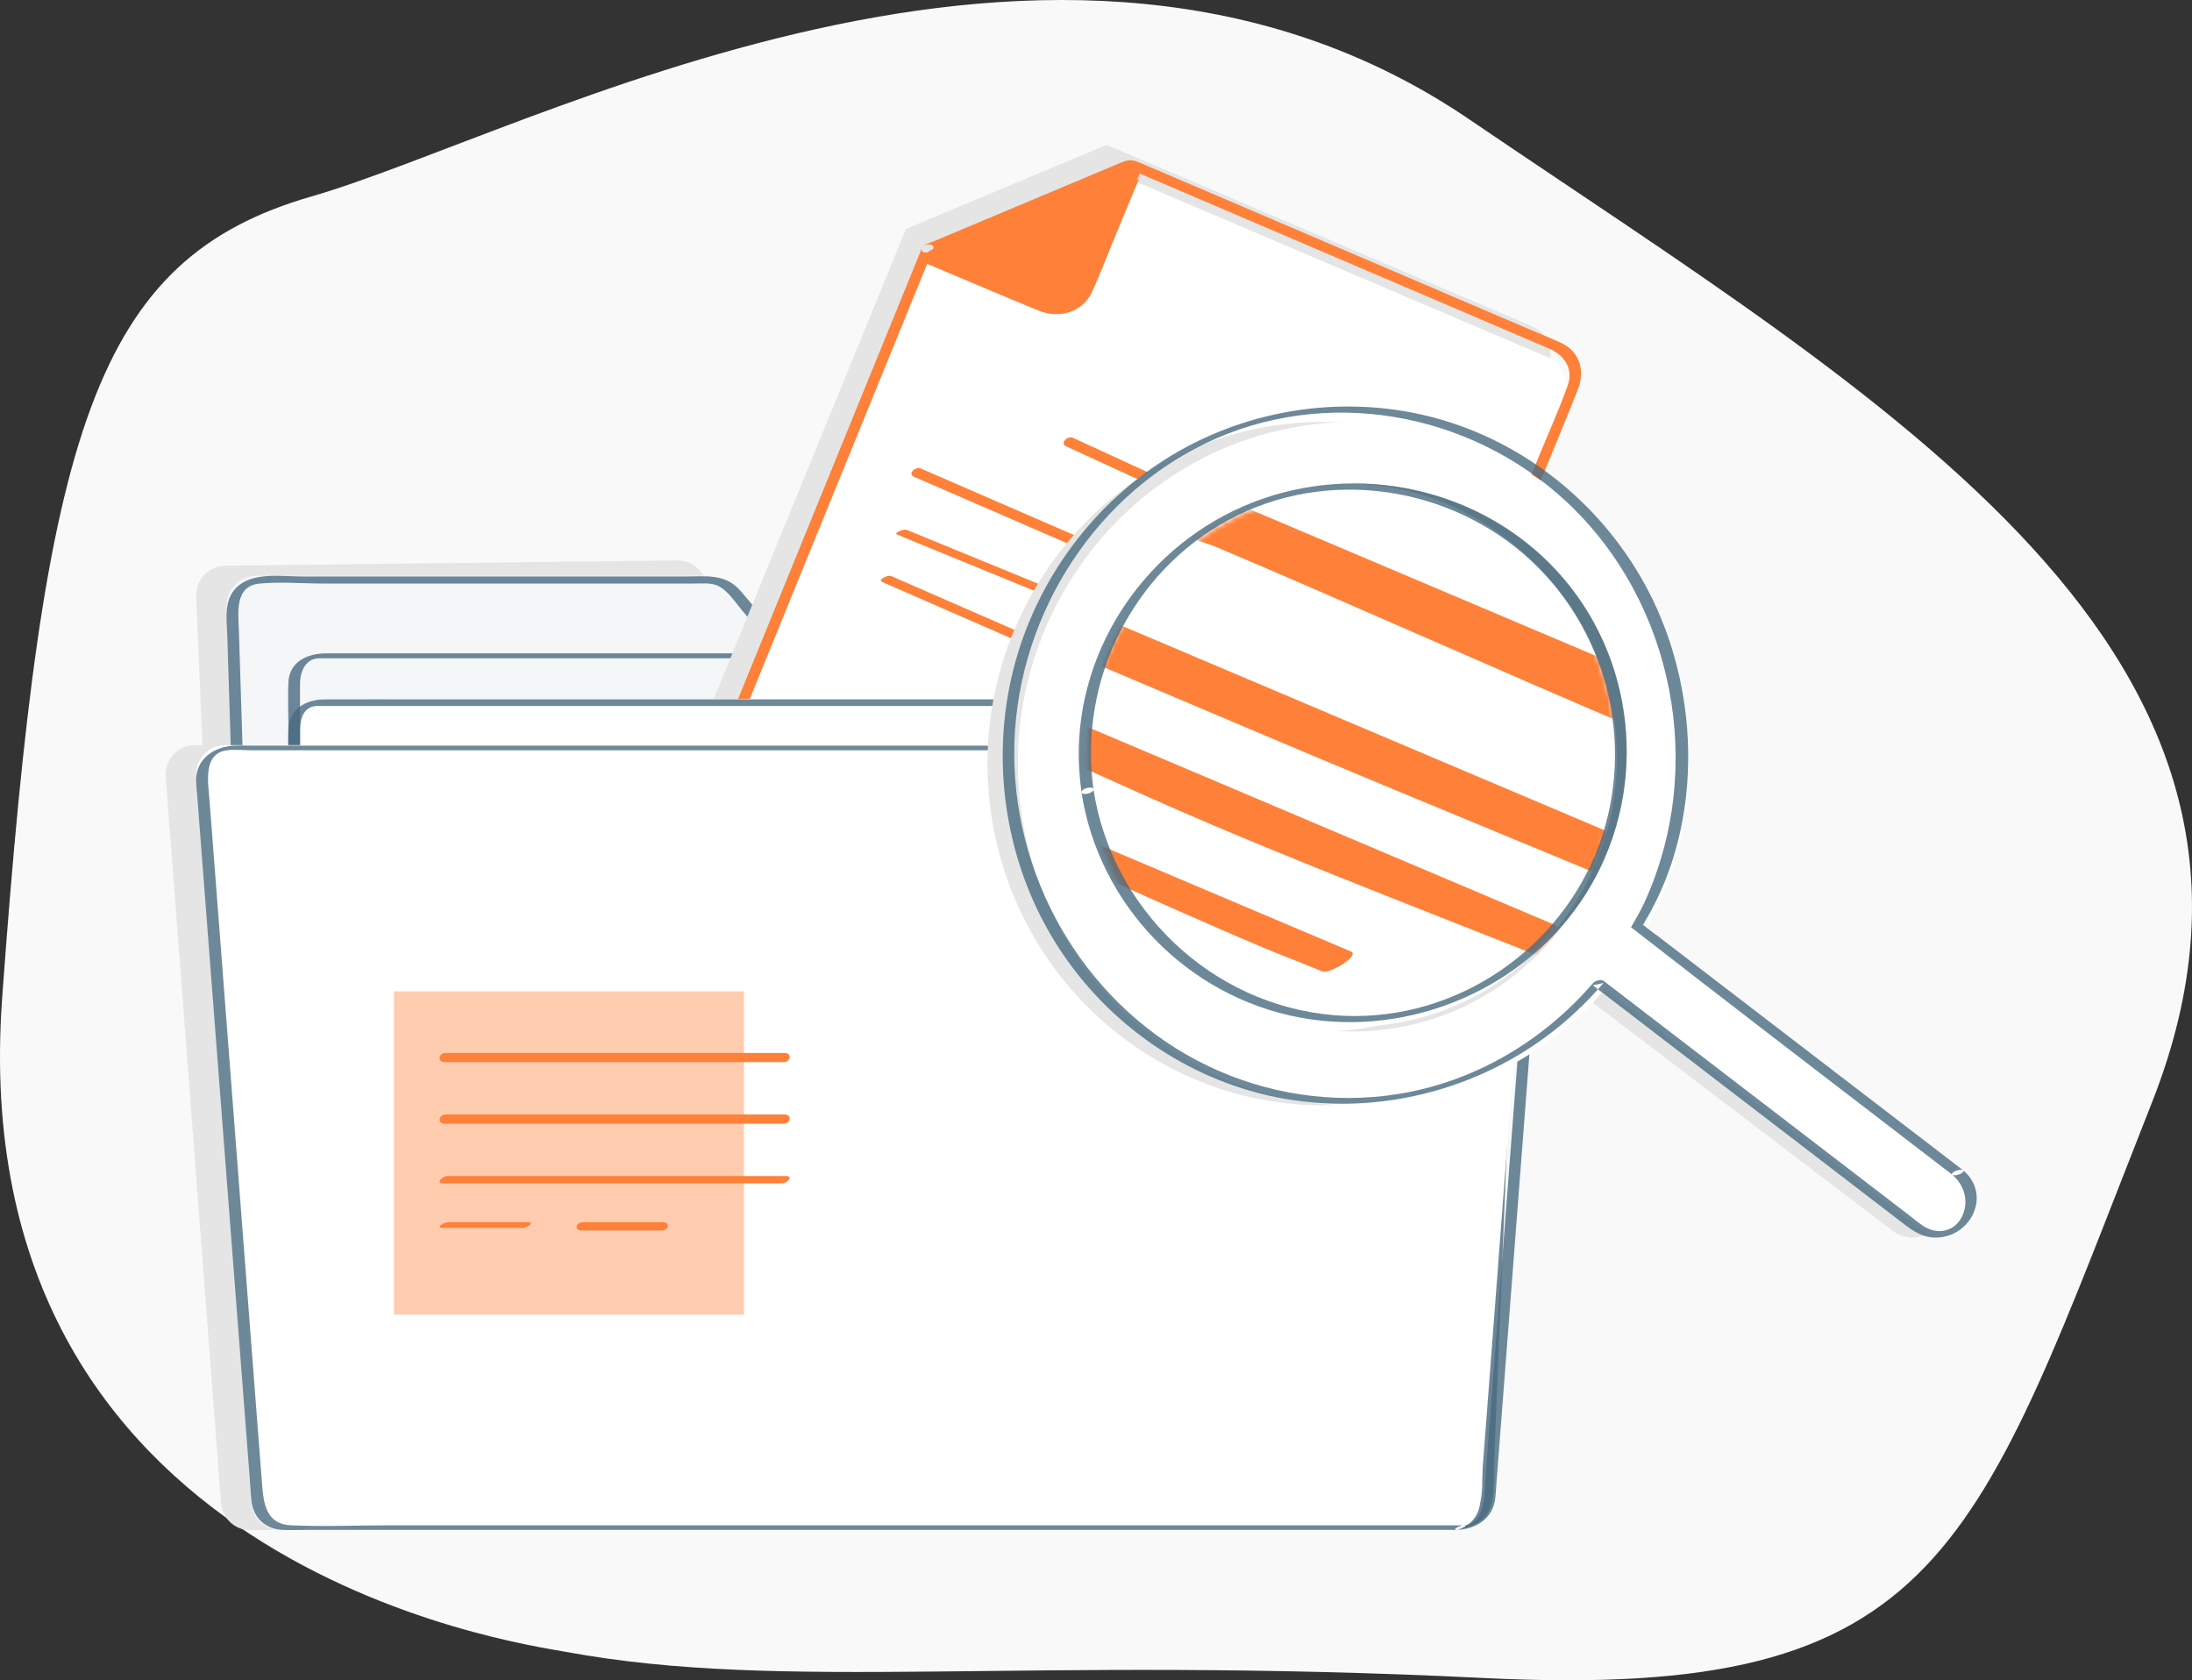 <?xml version="1.0" encoding="UTF-8"?>
<svg width="454px" height="348px" viewBox="0 0 454 348" version="1.1" xmlns="http://www.w3.org/2000/svg" xmlns:xlink="http://www.w3.org/1999/xlink">
    <rect x="0" y="0" width="454" height="348" fill="#333333" stroke="none"/>
    <!-- Generator: sketchtool 51.3 (57544) - http://www.bohemiancoding.com/sketch -->
    <title>13AFD446-B66E-4419-9A7C-B419976DBA7A</title>
    <desc>Created with sketchtool.</desc>
    <defs>
        <path d="M2.334,64.875 C-1.998,34.517 18.828,6.245 48.758,1.851 C78.688,-2.543 106.562,18.58 110.894,48.937 C115.226,79.294 94.401,107.567 64.471,111.961 C34.541,116.355 6.667,95.232 2.334,64.875" id="path-1"></path>
    </defs>
    <g id="--Forms-for-Providers" stroke="none" stroke-width="1" fill="none" fill-rule="evenodd">
        <g id="Forms-for-Providers" transform="translate(-373, -225)">
            <g id="providers-forms" transform="translate(373, 225)">
                <path d="M117.084,342.1 C107.469,340.329 -8.057,324.373 0.447,206.695 C8.951,89.017 19.625,53.627 64.539,40.679 C109.454,27.732 218.633,-33.535 304.307,24.72 C389.98,82.975 482.428,135.223 445.742,228.238 C409.056,321.254 403.049,352.282 307.332,347.535 C211.614,342.788 162.804,350.523 117.084,342.1" id="Fill-1" fill="#F9F9F9"></path>
                <g transform="translate(32, 30)" id="Group-59">
                    <g>
                        <path d="M262.271,286.891 L19.737,286.891 C16.614,286.891 14.016,284.436 13.774,281.255 L2.332,130.903 C2.062,127.353 4.809,124.32 8.295,124.32 L273.714,124.32 C277.2,124.32 279.947,127.353 279.677,130.903 L268.235,281.255 C267.992,284.436 265.395,286.891 262.271,286.891" id="Fill-4" fill="#E5E5E5"></path>
                        <path d="M270.347,127.199 L150.555,128.596 C148.761,128.617 147.048,127.838 145.869,126.466 L112.973,88.198 C111.793,86.826 110.081,86.047 108.287,86.068 L14.674,87.16 C11.213,87.201 8.473,90.142 8.623,93.653 L16.544,277.754 C16.688,281.109 19.428,283.742 22.735,283.703 L266.358,280.861 C269.644,280.822 272.314,278.159 272.412,274.825 L276.541,133.604 C276.644,130.069 273.829,127.158 270.347,127.199" id="Fill-6" fill="#E5E5E5"></path>
                        <path d="M276.71,131.797 L156.7,131.797 C154.903,131.797 153.196,131.008 152.03,129.638 L119.512,91.415 C118.346,90.045 116.64,89.255 114.843,89.255 L21.059,89.255 C17.592,89.255 14.814,92.132 14.925,95.605 L20.772,277.749 C20.878,281.068 23.594,283.704 26.906,283.704 L270.974,283.704 C274.265,283.704 276.97,281.101 277.105,277.804 L282.842,138.203 C282.986,134.709 280.199,131.797 276.71,131.797" id="Fill-8" fill="#F4F6F8"></path>
                        <path d="M276.03,132.27 L242.429,132.27 L182.618,132.27 L162.152,132.27 C160.623,132.27 159.083,132.324 157.555,132.27 C155.293,132.188 153.727,131.053 152.335,129.388 C142.009,117.045 131.808,104.579 121.35,92.351 C118.284,88.765 114.155,89.393 109.967,89.393 L86.438,89.393 L30.502,89.393 C26.237,89.393 20.15,88.392 16.871,91.788 C14.315,94.434 14.967,98.249 15.074,101.616 C15.511,115.468 15.948,129.32 16.386,143.171 C17.037,163.816 17.689,184.46 18.341,205.106 L20.065,259.749 C20.237,265.172 20.408,270.594 20.579,276.017 C20.704,279.974 20.369,284.319 24.733,286.242 C26.82,287.162 29.542,286.834 31.771,286.834 L45.139,286.834 L91.44,286.834 L151.977,286.834 L211.682,286.834 L255.498,286.834 L266.987,286.834 C271.173,286.834 275.973,286.137 277.034,281.052 C277.649,278.106 277.383,274.774 277.504,271.788 C277.799,264.47 278.095,257.153 278.391,249.836 L280.855,188.84 C281.472,173.584 282.088,158.329 282.704,143.073 C282.751,141.909 282.823,140.744 282.846,139.58 C282.928,135.401 280.082,132.498 276.03,132.27 C275.064,132.215 273.482,133.641 275.11,133.733 C281.574,134.098 280.378,141.105 280.198,145.564 C279.933,152.114 279.668,158.665 279.403,165.215 C278.607,184.928 277.81,204.641 277.014,224.354 C276.354,240.672 275.695,256.989 275.036,273.306 C274.905,276.538 275.563,282.294 272.716,284.467 C270.879,285.869 267.836,285.371 265.675,285.371 L232.082,285.371 L177.861,285.371 L117.07,285.371 L63.763,285.371 L31.999,285.371 C28.151,285.371 23.731,285.51 23.162,280.125 C22.924,277.875 22.998,275.555 22.927,273.297 C22.477,259.034 22.026,244.772 21.576,230.511 C20.934,210.18 20.293,189.849 19.651,169.519 C19.09,151.748 18.529,133.978 17.968,116.208 C17.804,111.008 17.639,105.809 17.476,100.609 C17.357,96.862 16.546,91.344 21.821,90.857 C26.074,90.463 30.541,90.857 34.806,90.857 L62.013,90.857 L111.814,90.857 C113.324,90.857 115.077,90.657 116.498,91.245 C118.617,92.123 120.168,94.593 121.613,96.319 C127.539,103.403 133.465,110.487 139.391,117.571 L147.64,127.432 C148.864,128.894 150.016,130.572 151.416,131.872 C154.315,134.559 159.473,133.733 163.099,133.733 L213.898,133.733 L266.346,133.733 L275.11,133.733 C276.061,133.733 277.656,132.27 276.03,132.27" id="Fill-10" fill-opacity="0.8" fill="#496B80"></path>
                        <path d="M258.908,245.451 L35.71,245.451 C32.933,245.451 30.682,243.158 30.682,240.328 L30.682,110.318 C30.682,107.488 32.933,105.194 35.71,105.194 L258.908,105.194 C261.685,105.194 263.935,107.488 263.935,110.318 L263.935,240.328 C263.935,243.158 261.685,245.451 258.908,245.451" id="Fill-12" fill="#F4F6F8"></path>
                        <path d="M255.371,244.436 L240.956,244.436 L204.613,244.436 L155.979,244.436 L105.446,244.436 L62.688,244.436 L37.524,244.436 C34.617,244.436 31.31,244.656 30.315,240.881 C29.721,238.633 30.137,235.82 30.137,233.536 L30.137,193.649 L30.137,142.807 L30.137,111.66 C30.137,108.974 31.36,106.328 34.189,106.328 L41.648,106.328 L73.774,106.328 L120.192,106.328 L171.363,106.328 L216.867,106.328 L247.157,106.328 C249.219,106.328 251.298,106.248 253.359,106.328 C257.208,106.478 258.357,109.524 258.357,112.834 L258.357,145.499 L258.357,196.501 L258.357,235.194 C258.357,238.002 259.184,244.162 255.111,244.442 C254.463,244.487 252.493,245.552 254.07,245.444 C257.533,245.205 260.59,243.228 260.765,239.418 C260.804,238.57 260.765,237.711 260.765,236.862 L260.765,222.883 L260.765,174.543 L260.765,126.692 L260.765,113.008 C260.765,112.222 260.805,111.424 260.765,110.64 C260.605,107.461 258.327,105.463 255.307,105.315 C249.783,105.042 244.18,105.315 238.652,105.315 L199.847,105.315 L149.513,105.315 L98.501,105.315 L56.906,105.315 C49.803,105.315 42.701,105.304 35.598,105.315 C31.814,105.32 27.933,106.905 27.729,111.346 C27.6,114.127 27.729,116.946 27.729,119.729 L27.729,163.059 L27.729,214.028 C27.729,222.688 27.282,231.486 27.729,240.136 C27.944,244.315 31.31,245.449 34.705,245.449 L43.271,245.449 L77.604,245.449 L125.837,245.449 L177.848,245.449 L222.811,245.449 L250.105,245.449 L253.811,245.449 C254.33,245.449 256.537,244.436 255.371,244.436" id="Fill-14" fill-opacity="0.8" fill="#496B80"></path>
                        <path d="M285.479,37.641 L197.199,0 L155.648,17.408 L155.636,17.435 L155.611,17.496 L103.639,144.566 C102.374,147.66 103.812,151.22 106.853,152.517 L219.038,200.35 C222.079,201.647 225.57,200.189 226.836,197.094 L234.939,177.28 L239.313,166.321 L288.692,45.592 C289.958,42.497 288.519,38.937 285.479,37.641" id="Fill-16" fill="#E5E5E5"></path>
                        <path d="M106.791,150.941 C105.526,154.036 106.964,157.596 110.005,158.892 L222.19,206.726 C225.231,208.022 228.722,206.564 229.988,203.47 L238.092,183.656 L242.465,172.697 L291.844,51.967 C293.11,48.872 291.671,45.312 288.631,44.016 L200.351,6.376 L158.8,23.784 L106.791,150.941 Z" id="Fill-18" fill="#FFFFFF"></path>
                        <path d="M159.579,22.658 C162.072,20.14 206.954,-8.61533067e-14 204.461,5.035 C204.461,5.035 200.305,14.266 191.993,32.728 C188.669,34.406 185.344,34.406 182.02,32.728 C172.046,27.693 159.579,25.175 159.579,22.658 Z" id="Rectangle-2" fill="#FF8038" fill-rule="nonzero"></path>
                        <path d="M158.962,21.34 C152.312,37.647 145.663,53.955 139.013,70.263 C129.437,93.747 119.862,117.232 110.286,140.716 L107.155,148.394 C105.533,152.372 106.16,156.538 110.364,158.553 C115.586,161.056 121.054,163.125 126.374,165.401 C150.658,175.787 174.943,186.173 199.228,196.559 C206.747,199.775 214.266,202.991 221.785,206.207 C225.44,207.77 229.662,207.784 232.188,204.058 C233.312,202.401 233.921,200.23 234.672,198.389 C235.985,195.168 237.298,191.949 238.611,188.728 C244.317,174.733 249.931,160.698 255.637,146.703 C265.886,121.568 276.135,96.434 286.384,71.299 C289.183,64.433 292.056,57.593 294.784,50.697 C296.341,46.761 295.205,42.788 291.244,40.974 C289.051,39.969 286.804,39.075 284.587,38.127 C261.515,28.259 238.444,18.392 215.372,8.524 L204.634,3.932 C202.895,3.188 202.119,2.86 200.304,3.623 C189.327,8.236 178.35,12.849 167.373,17.462 L161.389,19.976 C160.728,20.254 159.29,20.581 158.962,21.34 C158.407,22.621 160.838,22.605 161.268,21.612 C161.002,22.226 160.358,22.066 160.937,22.051 C161.167,22.045 161.518,21.807 161.731,21.717 C162.754,21.287 163.777,20.858 164.8,20.427 C168.116,19.034 171.433,17.64 174.749,16.247 C182.245,13.096 189.742,9.946 197.238,6.796 C198.972,6.067 200.707,5.338 202.441,4.61 C202.03,4.645 201.62,4.681 201.21,4.717 C217.462,11.667 233.713,18.618 249.966,25.569 C260.206,29.949 270.448,34.329 280.688,38.709 C283.38,39.86 286.071,41.011 288.762,42.162 C291.935,43.519 294.004,46.255 292.659,49.98 C290.793,55.146 288.495,60.19 286.424,65.272 C282.168,75.709 277.913,86.145 273.657,96.581 L247.389,161.003 C242.125,173.913 236.954,186.863 231.69,199.774 C230.812,201.927 230.09,204.637 227.619,205.375 C226.283,205.775 225.127,205.372 223.944,204.88 C221.863,204.015 219.799,203.108 217.727,202.221 C208.913,198.452 200.099,194.682 191.285,190.913 C169.516,181.602 147.747,172.292 125.979,162.981 C121.288,160.975 116.394,159.206 111.821,156.927 C105.646,153.849 110.534,146.035 112.336,141.614 C120.765,120.946 129.192,100.276 137.62,79.607 C145.088,61.292 152.556,42.978 160.024,24.663 C160.438,23.646 160.853,22.63 161.268,21.612 C161.797,20.315 159.371,20.337 158.962,21.34" id="Fill-20" fill="#FF8038"></path>
                        <path d="M201.632,7.107 C198.661,14.257 195.69,21.407 192.72,28.557 C192.267,29.647 191.879,30.909 191.201,31.888 C189.471,34.386 186.907,34.02 184.554,33.033 C180.554,31.354 176.552,29.674 172.551,27.995 C169.067,26.533 165.582,25.07 162.097,23.608 C161.926,23.928 161.755,24.248 161.584,24.569 C173.753,19.544 185.922,14.52 198.091,9.495 C199.821,8.781 201.552,8.066 203.283,7.352 C204.842,6.708 203.404,6.091 202.374,6.516 C190.206,11.54 178.036,16.565 165.868,21.589 C164.137,22.304 162.406,23.018 160.675,23.733 C160.401,23.847 159.483,24.409 160.162,24.694 C167.805,27.903 175.424,31.179 183.096,34.32 C187.328,36.052 192.186,34.77 194.2,30.405 C195.907,26.706 197.338,22.852 198.902,19.091 C200.609,14.98 202.317,10.87 204.025,6.761 C204.291,6.12 201.935,6.378 201.632,7.107" id="Fill-22" fill="#FF8038"></path>
                        <path d="M188.804,62.428 C203.768,69.316 218.733,76.204 233.697,83.091 L239.983,85.984 C240.996,86.45 242.747,84.847 241.352,84.205 C226.388,77.318 211.423,70.431 196.458,63.543 C194.363,62.579 192.268,61.614 190.173,60.65 C189.161,60.184 187.409,61.786 188.804,62.428" id="Fill-24" fill="#FF8038"></path>
                        <path d="M153.783,80.711 C164.888,85.262 175.992,89.812 187.097,94.363 C204.789,101.613 222.481,108.863 240.172,116.113 L252.325,121.093 C252.895,121.327 255.103,120.439 254.308,120.113 C243.204,115.562 232.099,111.012 220.994,106.461 C203.302,99.211 185.611,91.961 167.919,84.711 C163.868,83.051 159.817,81.391 155.767,79.731 C155.197,79.497 152.988,80.385 153.783,80.711" id="Fill-26" fill="#FF8038"></path>
                        <path d="M157.293,68.733 C168.383,73.551 179.472,78.369 190.562,83.187 C208.23,90.863 225.898,98.54 243.566,106.216 L255.703,111.489 C256.734,111.936 258.527,110.396 257.103,109.778 C246.013,104.96 234.924,100.141 223.834,95.323 C206.166,87.647 188.498,79.971 170.83,72.295 L158.693,67.022 C157.662,66.574 155.869,68.114 157.293,68.733" id="Fill-28" fill="#FF8038"></path>
                        <path d="M150.725,90.536 C164.746,96.658 178.767,102.78 192.787,108.902 C194.78,109.772 196.772,110.642 198.765,111.512 C199.498,111.832 201.635,110.727 200.63,110.288 C186.609,104.166 172.588,98.044 158.567,91.923 C156.574,91.052 154.582,90.183 152.589,89.313 C151.857,88.993 149.72,90.098 150.725,90.536" id="Fill-30" fill="#FF8038"></path>
                        <path d="M258.908,255.015 L35.71,255.015 C32.933,255.015 30.682,252.72 30.682,249.891 L30.682,119.881 C30.682,117.05 32.933,114.757 35.71,114.757 L258.908,114.757 C261.685,114.757 263.935,117.05 263.935,119.881 L263.935,249.891 C263.935,252.72 261.685,255.015 258.908,255.015" id="Fill-32" fill="#FFFFFF"></path>
                        <path d="M255.063,253.436 L240.779,253.436 L204.305,253.436 L155.919,253.436 L105.373,253.436 L62.379,253.436 L37.279,253.436 C34.349,253.436 31.078,253.672 30.249,249.745 C29.778,247.516 30.137,244.894 30.137,242.642 L30.137,203.022 L30.137,152.152 L30.137,121.346 C30.137,119.097 30.672,116.498 33.436,116.215 C33.782,116.179 34.15,116.215 34.497,116.215 L41.956,116.215 L74.083,116.215 L120.501,116.215 L171.429,116.215 L216.984,116.215 L247.372,116.215 C249.451,116.215 251.565,116.102 253.642,116.215 C257.38,116.417 258.357,119.392 258.357,122.58 L258.357,155.057 L258.357,206.105 L258.357,244.408 C258.357,247.552 259.204,253.15 254.759,253.454 C253.581,253.535 252.75,254.901 254.423,254.786 C257.903,254.547 260.632,252.23 260.766,248.58 C260.798,247.692 260.766,246.798 260.766,245.909 L260.766,231.789 L260.766,183.482 L260.766,135.973 L260.766,122.54 C260.766,121.799 260.804,121.047 260.766,120.307 C260.596,117.029 258.117,114.96 254.999,114.846 C249.463,114.645 243.883,114.846 238.344,114.846 L199.538,114.846 L149.205,114.846 L98.193,114.846 L56.598,114.846 C49.496,114.846 42.393,114.818 35.29,114.846 C31.465,114.862 27.888,116.724 27.729,121.07 C27.625,123.923 27.729,126.8 27.729,129.654 L27.729,173.048 L27.729,223.74 C27.729,232.234 27.281,240.869 27.729,249.353 C28.114,256.658 38.739,254.804 43.579,254.804 L77.913,254.804 L126.145,254.804 L178.156,254.804 L223.12,254.804 L250.414,254.804 L254.119,254.804 C255.011,254.804 256.681,253.436 255.063,253.436" id="Fill-34" fill-opacity="0.8" fill="#496B80"></path>
                        <path d="M268.575,286.891 L26.042,286.891 C22.918,286.891 20.321,284.436 20.078,281.255 L8.636,130.903 C8.366,127.353 11.113,124.32 14.599,124.32 L280.018,124.32 C283.504,124.32 286.252,127.353 285.981,130.903 L274.539,281.255 C274.297,284.436 271.699,286.891 268.575,286.891" id="Fill-36" fill="#FFFFFF"></path>
                        <path d="M271.287,285.908 L253.686,285.908 L209.783,285.908 L152.433,285.908 L94.49,285.908 L48.665,285.908 C41.88,285.908 35.018,286.214 28.238,285.908 C23.084,285.676 22.577,281.301 22.275,277.363 C21.882,272.248 21.489,267.132 21.095,262.016 C19.72,244.115 18.344,226.214 16.969,208.312 C15.551,189.861 14.134,171.411 12.716,152.96 C12.276,147.236 11.836,141.512 11.396,135.788 C11.122,132.215 9.937,126.008 15.056,125.387 C16.691,125.188 18.472,125.387 20.116,125.387 L32.605,125.387 L75.008,125.387 L131.108,125.387 L190.271,125.387 L241.915,125.387 L274.806,125.387 C276.844,125.387 278.9,125.304 280.936,125.387 C284.475,125.531 286.844,128.286 286.738,131.814 C286.714,132.632 286.612,133.455 286.549,134.271 C285.553,147.251 284.555,160.231 283.557,173.212 L279.043,231.962 C277.924,246.527 276.805,261.091 275.686,275.655 C275.42,279.122 275.822,285.655 271.028,285.92 C270.412,285.955 268.386,286.934 269.964,286.848 C273.848,286.632 277.228,284.41 277.698,280.295 C277.815,279.271 277.857,278.232 277.936,277.203 C278.348,271.851 278.759,266.497 279.17,261.144 C280.587,242.692 282.005,224.241 283.424,205.79 C284.837,187.397 286.249,169.005 287.663,150.612 C288.077,145.227 288.491,139.842 288.904,134.458 C288.984,133.409 289.108,132.354 289.146,131.303 C289.29,127.379 286.575,124.605 282.75,124.435 C276.916,124.176 271.012,124.435 265.174,124.435 L221.915,124.435 L164.68,124.435 L104.413,124.435 L52.964,124.435 L21.325,124.435 C19.755,124.435 18.174,124.38 16.604,124.435 C12.389,124.583 8.467,127.18 8.622,131.824 C8.651,132.687 8.755,133.555 8.821,134.415 C9.844,147.729 10.867,161.045 11.891,174.359 C13.426,194.351 14.963,214.343 16.499,234.335 C17.592,248.558 18.684,262.781 19.777,277.005 C19.873,278.248 19.947,279.496 20.064,280.737 C20.403,284.328 22.932,286.702 26.492,286.86 C28.093,286.931 29.714,286.86 31.316,286.86 L64.776,286.86 L118.344,286.86 L178.827,286.86 L232.172,286.86 L265.184,286.86 L269.705,286.86 C270.194,286.86 272.43,285.908 271.287,285.908" id="Fill-38" fill-opacity="0.8" fill="#496B80"></path>
                        <path d="M188.099,136.096 C183.797,105.822 204.475,77.627 234.191,73.245 C263.908,68.863 291.583,89.928 295.884,120.202 C300.185,150.476 279.508,178.672 249.792,183.054 C220.076,187.436 192.4,166.371 188.099,136.096 M368.315,213.573 L302.121,163.189 L304.12,159.73 C310.25,147.259 312.841,132.832 310.735,118.012 C305.249,79.395 269.947,52.524 232.041,58.114 C194.136,63.703 167.761,99.669 173.247,138.286 C178.734,176.904 214.036,203.774 251.942,198.184 C268.952,195.676 283.635,187.046 294.163,174.808 L359.997,224.916 C361.534,226.087 363.391,226.512 365.151,226.252 C366.911,225.993 368.574,225.048 369.723,223.482 C372.02,220.35 371.39,215.913 368.315,213.573" id="Fill-40" fill="#E5E5E5"></path>
                        <path d="M194.403,136.096 C190.102,105.822 210.778,77.627 240.495,73.244 C270.212,68.863 297.887,89.928 302.188,120.202 C306.49,150.477 285.813,178.672 256.096,183.054 C226.38,187.436 198.705,166.371 194.403,136.096 M374.619,213.573 L308.425,163.189 L310.424,159.731 C316.554,147.259 319.145,132.832 317.039,118.012 C311.553,79.395 276.251,52.525 238.346,58.114 C200.44,63.704 174.065,99.669 179.551,138.286 C185.038,176.904 220.34,203.774 258.246,198.184 C275.257,195.676 289.94,187.046 300.468,174.808 L366.3,224.916 C367.838,226.087 369.695,226.512 371.455,226.252 C373.216,225.993 374.879,225.048 376.027,223.482 C378.324,220.35 377.694,215.913 374.619,213.573" id="Fill-42" fill="#FFFFFF"></path>
                        <path d="M323.279,173.014 C319.359,170.008 315.439,167 311.519,163.994 C310.568,163.264 309.511,162.587 308.625,161.774 C308.541,161.697 308.187,161.531 308.152,161.411 C308.285,161.858 308.608,160.947 308.729,160.76 C309.208,160.018 309.648,159.206 310.067,158.426 C320.822,138.404 319.749,112.226 309.38,92.343 C300.492,75.3 284.948,62.381 266.856,57.016 C248.699,51.633 228.698,54.036 212.173,63.43 C195.909,72.676 183.541,88.452 178.378,106.807 C172.929,126.175 175.816,147.521 186.223,164.618 C196.127,180.89 212.277,192.629 230.504,196.846 C250.527,201.479 272.143,196.796 288.691,184.343 C292.876,181.194 296.687,177.564 300.127,173.58 C299.381,173.742 298.635,173.904 297.889,174.067 C307.578,181.499 317.267,188.931 326.956,196.363 C338.898,205.524 350.841,214.685 362.783,223.845 C365.075,225.603 367.442,226.736 370.444,226.185 C376.914,224.998 380.077,217.012 374.617,212.394 C374.043,211.908 371.84,212.863 372.358,213.301 C374.832,215.394 375.858,218.842 374.395,221.895 C372.78,225.267 369.023,225.809 366.148,223.787 C365.123,223.065 364.149,222.253 363.153,221.489 C358.258,217.734 353.362,213.979 348.466,210.223 C335.508,200.284 322.551,190.345 309.593,180.405 C306.445,177.99 303.296,175.575 300.148,173.16 C299.583,172.726 298.336,173.153 297.91,173.647 C287.444,185.774 273.259,194.06 257.622,196.576 C244.205,198.734 230.342,196.63 218.058,190.709 C193.933,179.08 178.16,153.616 178.066,126.264 C177.972,99.148 193.63,73.504 217.524,61.901 C242.342,49.85 272.438,55.146 292.577,74.041 C314.759,94.854 321.388,128.976 308.569,156.953 C307.761,158.717 306.773,160.363 305.81,162.042 C325.273,177.184 344.667,192.06 364.061,206.936 L372.358,213.301 C372.96,213.762 375.131,212.788 374.617,212.394 C357.504,199.268 340.392,186.141 323.279,173.014 Z" id="Fill-44" fill-opacity="0.8" fill="#496B80"></path>
                        <path d="M194.468,133.453 C191.361,111.107 202.416,88.412 222.472,77.57 C242.833,66.564 268.48,70.482 285.222,86.165 C301.667,101.568 307.031,126.101 298.465,146.895 C289.651,168.292 267.588,182.317 244.264,180.331 C218.91,178.173 198.25,158.308 194.468,133.453 C194.368,132.799 191.897,133.34 192.014,134.107 C195.568,157.46 213.868,176.382 237.247,180.749 C260.096,185.016 284.19,174.627 296.513,155.018 C309.209,134.816 307.381,108.129 291.916,89.894 C276.757,72.02 251.574,65.669 229.49,73.312 C207.518,80.916 191.968,101.761 191.45,124.938 C191.382,128.008 191.592,131.067 192.014,134.107 C192.104,134.756 194.576,134.227 194.468,133.453" id="Fill-46" fill="#ACB6B5"></path>
                        <path d="M238.698,70.709 C268.798,66.303 296.83,87.484 301.186,117.923 C305.544,148.363 284.6,176.712 254.5,181.118 C224.4,185.524 196.368,164.344 192.011,133.904 C187.654,103.464 208.598,75.115 238.698,70.709 Z" id="Fill-48" fill="#FFFFFF"></path>
                        <g id="Group-6" transform="translate(191.438, 70.129)">
                            <mask id="mask-2" fill="white">
                                <use xlink:href="#path-1"></use>
                            </mask>
                            <use id="Mask" fill="#FFFFFF" xlink:href="#path-1"></use>
                            <g mask="url(#mask-2)" fill="#FF8038">
                                <g transform="translate(-42.29, 2.854)">
                                    <path d="M70.274,10.095 C99.084,22.3 128.732,35.655 157.543,47.859 L173.02,47.139 C174.97,47.965 178.342,45.126 175.657,43.988 C146.846,31.784 118.034,19.58 89.223,7.375 C85.189,5.667 81.155,3.958 77.121,2.249 C75.173,1.423 60.108,6.441 62.793,7.578 L70.274,10.095 Z" id="Fill-24-Copy"></path>
                                    <path d="M7.938,40.306 C28.838,49.159 49.374,59.146 70.274,67.999 C103.572,82.105 136.714,94.175 170.011,108.28 L194.945,118.35 C196.018,118.805 200.504,113.835 199.008,113.201 C178.108,104.347 157.208,95.494 136.309,86.641 C103.011,72.537 69.714,58.432 36.417,44.328 C28.792,41.097 21.168,37.867 13.544,34.638 C12.471,34.184 8.315,35.911 9.812,36.546 L7.938,40.306 Z" id="Fill-26-Copy"></path>
                                    <path d="M17.912,22.683 C38.812,31.536 59.711,40.389 80.611,49.242 C113.909,63.346 146.687,76.552 179.984,90.657 L204.086,95.655 C206.029,96.477 209.408,93.647 206.725,92.511 C185.826,83.658 164.926,74.804 144.026,65.951 C110.728,51.847 77.431,37.742 44.134,23.637 L21.262,13.948 C19.319,13.126 15.939,15.956 18.623,17.093" id="Fill-28-Copy"></path>
                                    <path d="M0.458,57.929 C27.726,69.479 52.98,81.624 80.247,93.174 C84.123,94.815 88.839,96.569 92.715,98.209 C94.139,98.813 100.61,94.913 98.655,94.085 C71.387,82.534 44.12,70.984 16.852,59.434 C12.976,57.792 9.102,56.151 5.226,54.509 C3.802,53.905 -0.354,55.99 1.6,56.818" id="Fill-30-Copy"></path>
                                </g>
                            </g>
                        </g>
                        <path d="M222.484,77.664 C242.828,66.676 268.491,70.558 285.225,86.218 C301.667,101.606 307.024,126.096 298.46,146.868 C289.649,168.241 267.551,182.205 244.252,180.252 C218.904,178.128 198.247,158.27 194.467,133.453 C194.355,132.72 191.887,133.273 192.014,134.106 C195.566,157.432 213.874,176.384 237.257,180.748 C260.122,185.014 284.197,174.649 296.519,155.027 C309.205,134.826 307.383,108.145 291.911,89.916 C276.765,72.072 251.553,65.65 229.475,73.309 C207.51,80.929 191.946,101.778 191.45,124.945 C191.384,128.013 191.591,131.068 192.014,134.106 C192.115,134.833 194.583,134.292 194.467,133.453 C191.359,111.118 202.434,88.494 222.484,77.664 Z" id="Fill-50" fill-opacity="0.8" fill="#496B80"></path>
                        <polygon id="Fill-52" fill-opacity="0.4" fill="#FF8038" points="49.594 242.264 122.092 242.264 122.092 175.323 49.594 175.323"></polygon>
                        <path d="M59.75,215.093 L121.285,215.093 L129.957,215.093 C130.93,215.093 132.452,213.575 130.849,213.575 L69.314,213.575 L60.642,213.575 C59.669,213.575 58.147,215.093 59.75,215.093" id="Fill-54" fill="#FF8038"></path>
                        <path d="M60.096,202.728 L121.645,202.728 L130.319,202.728 C131.713,202.728 132.113,200.824 130.503,200.824 L68.954,200.824 L60.281,200.824 C58.885,200.824 58.485,202.728 60.096,202.728" id="Fill-55" fill="#FF8038"></path>
                        <path d="M60.096,189.977 L121.645,189.977 L130.319,189.977 C131.713,189.977 132.113,188.073 130.503,188.073 L68.954,188.073 L60.281,188.073 C58.885,188.073 58.485,189.977 60.096,189.977" id="Fill-56" fill="#FF8038"></path>
                        <path d="M59.718,224.3 L76.251,224.3 C77.048,224.3 78.976,223.138 77.296,223.138 L60.763,223.138 C59.965,223.138 58.038,224.3 59.718,224.3" id="Fill-57" fill="#FF8038"></path>
                        <path d="M88.486,224.848 L105.017,224.848 C106.424,224.848 106.982,223.138 105.265,223.138 L88.734,223.138 C87.327,223.138 86.768,224.848 88.486,224.848" id="Fill-58" fill="#FF8038"></path>
                    </g>
                </g>
            </g>
        </g>
    </g>
</svg>
